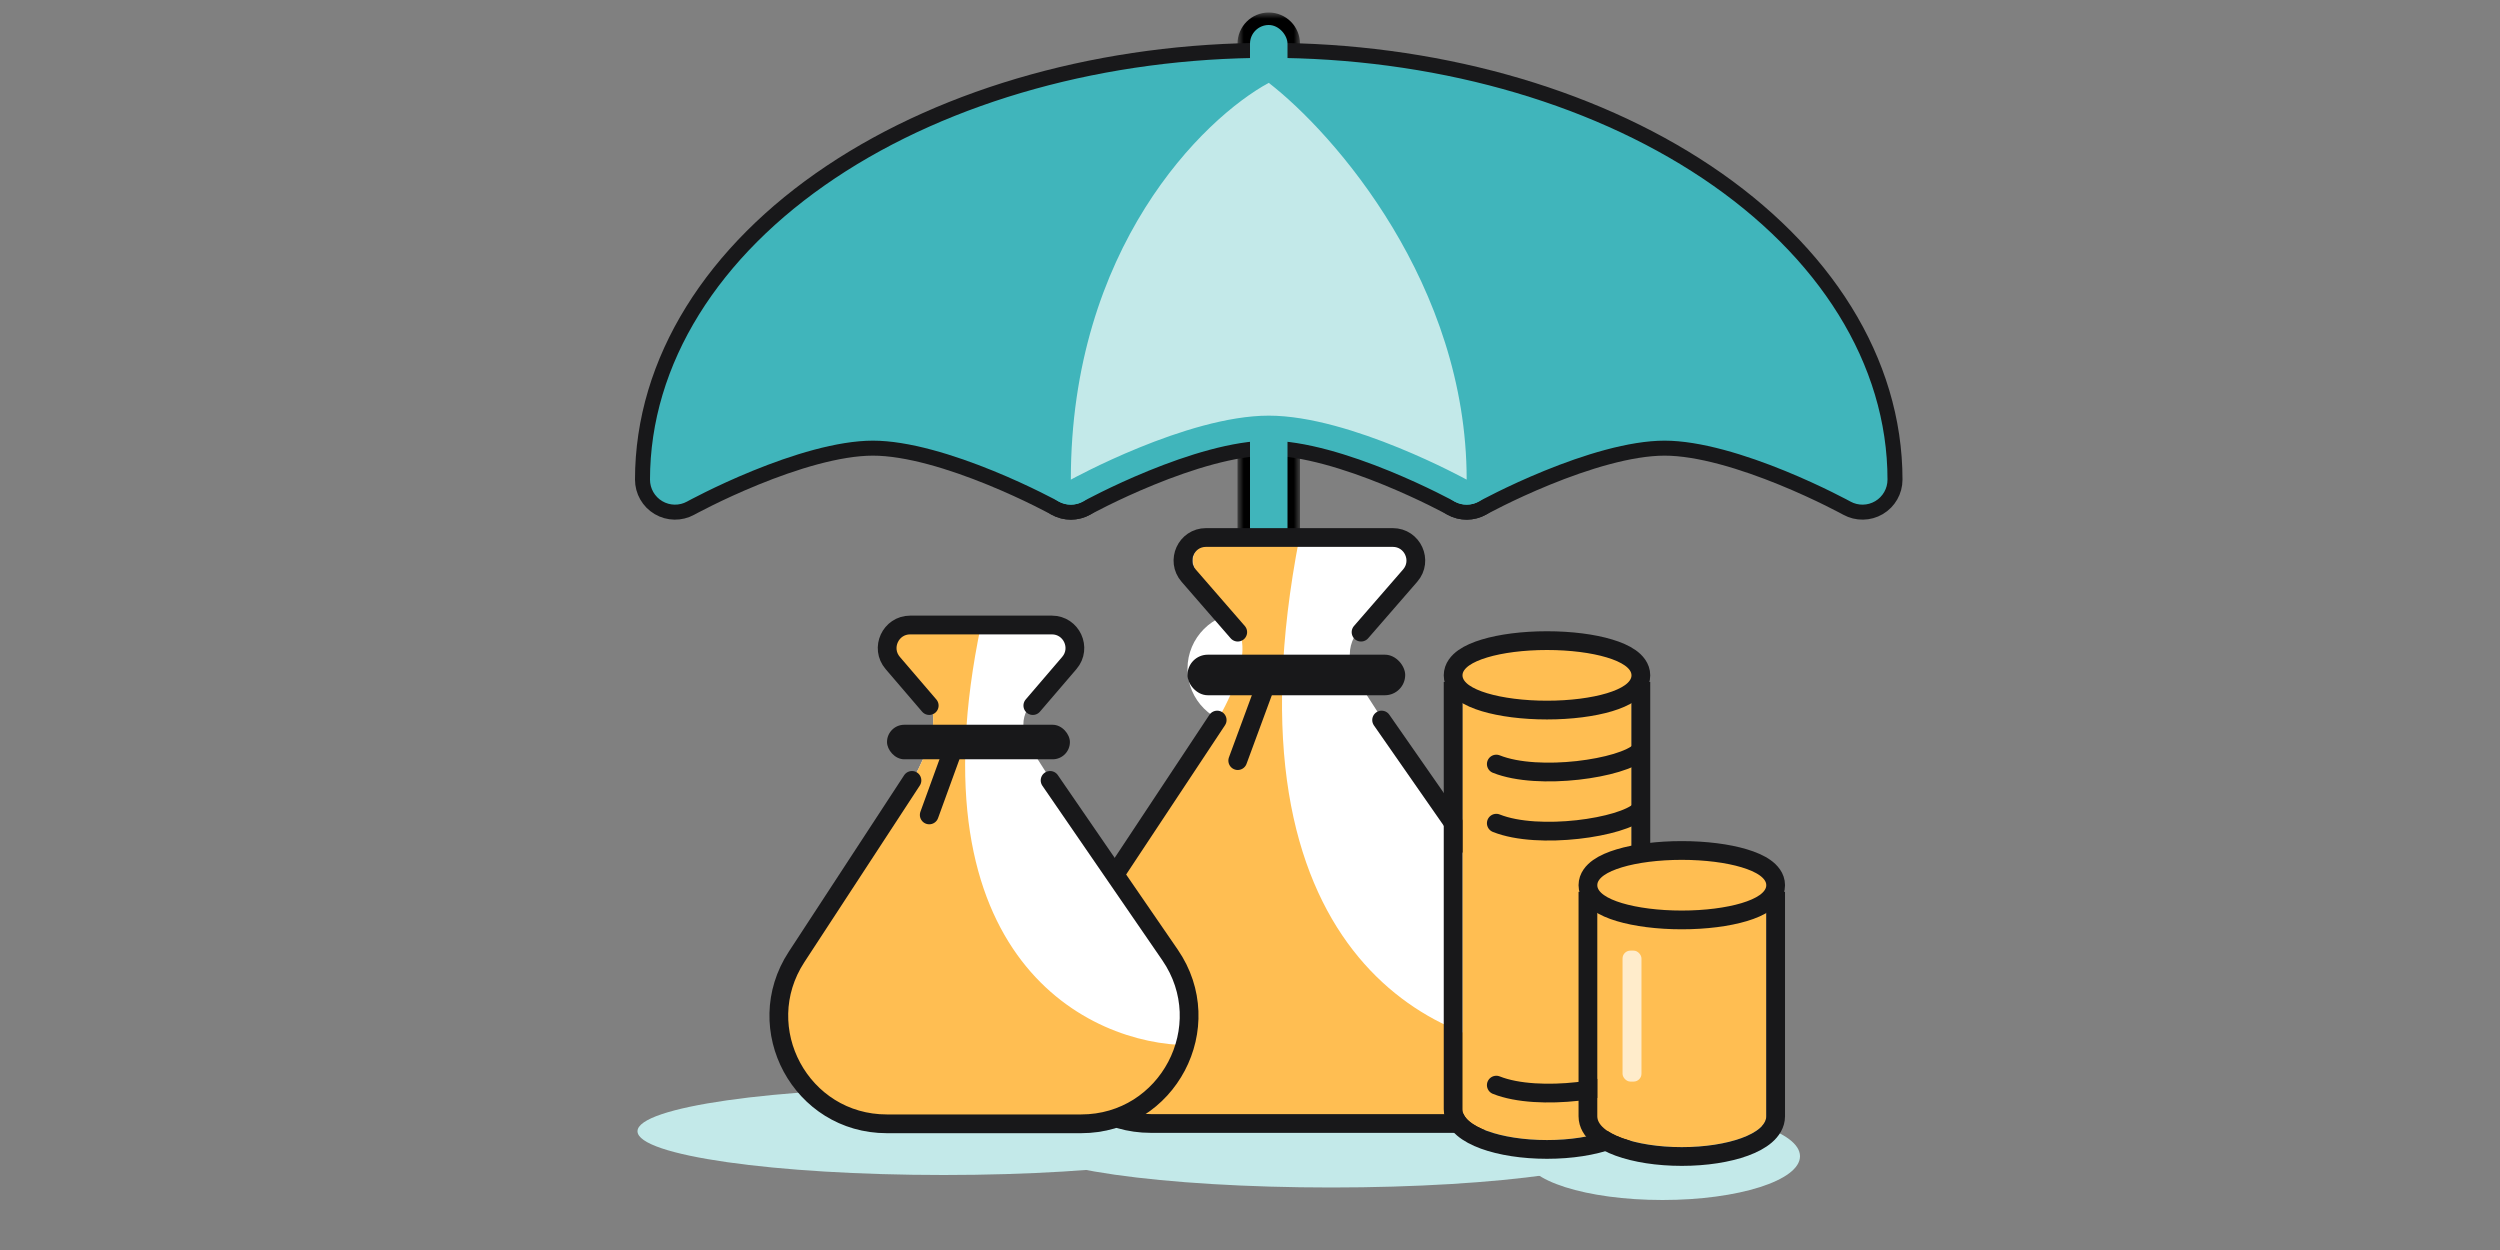 <svg width="200" height="100" viewBox="0 0 200 100" fill="none" xmlns="http://www.w3.org/2000/svg">
<rect x="0" y="0" width="200" height="100" fill="#808080" stroke="none"/>
<ellipse cx="75.5" cy="90.5" rx="24.5" ry="3.5" fill="#C3E9E9"/>
<ellipse cx="106.5" cy="91.5" rx="24.5" ry="3.5" fill="#C3E9E9"/>
<mask id="path-3-outside-1_14009_1611" maskUnits="userSpaceOnUse" x="99" y="1" width="5" height="57" fill="black">
<rect fill="white" x="99" y="1" width="5" height="57"/>
<path d="M100 3.5C100 2.672 100.672 2 101.5 2V2C102.328 2 103 2.672 103 3.5V55.5C103 56.328 102.328 57 101.5 57V57C100.672 57 100 56.328 100 55.5V3.5Z"/>
</mask>
<path d="M102 3.5V55.5H104V3.5H102ZM101 55.5V3.5H99V55.5H101ZM101.5 56C101.224 56 101 55.776 101 55.5H99C99 56.881 100.119 58 101.5 58V56ZM102 55.5C102 55.776 101.776 56 101.5 56V58C102.881 58 104 56.881 104 55.5H102ZM101.5 3C101.776 3 102 3.224 102 3.5H104C104 2.119 102.881 1 101.5 1V3ZM101.5 1C100.119 1 99 2.119 99 3.5H101C101 3.224 101.224 3 101.5 3V1Z" fill="black" mask="url(#path-3-outside-1_14009_1611)"/>
<path d="M101.5 5.028C100.805 5.028 100.19 5.476 99.977 6.138C99.764 6.799 100.003 7.523 100.567 7.928C105.327 11.344 115.221 22.352 115.734 38.423C115.752 38.98 116.058 39.487 116.542 39.763C117.026 40.038 117.619 40.042 118.106 39.773L118.107 39.773L118.107 39.773L118.11 39.771L118.127 39.762L118.199 39.723C118.263 39.688 118.361 39.636 118.489 39.569C118.745 39.434 119.121 39.24 119.594 39.007C120.54 38.539 121.869 37.916 123.395 37.294C126.503 36.026 130.218 34.852 133.167 34.852C136.116 34.852 139.83 36.026 142.938 37.294C144.464 37.916 145.793 38.539 146.74 39.007C147.213 39.24 147.589 39.434 147.844 39.569C147.972 39.636 148.07 39.688 148.135 39.723L148.207 39.762L148.223 39.771L148.227 39.773L148.227 39.773C148.227 39.773 148.227 39.773 148.227 39.773C148.227 39.773 148.227 39.773 148.227 39.773C148.227 39.773 148.227 39.773 148.227 39.773C148.723 40.046 149.326 40.038 149.813 39.75C150.301 39.462 150.6 38.938 150.6 38.372C150.6 29.273 145.192 20.754 135.977 14.595C126.762 8.437 114.357 5.028 101.5 5.028Z" fill="#40B5BB" stroke="#18181A" stroke-width="3.2" stroke-linejoin="round"/>
<path d="M52.4 38.372C52.4 38.938 52.699 39.462 53.187 39.75C53.674 40.038 54.277 40.047 54.773 39.773L54.773 39.773L54.773 39.773L54.777 39.771L54.793 39.762L54.865 39.723C54.93 39.688 55.028 39.636 55.156 39.569C55.411 39.434 55.787 39.24 56.26 39.007C57.207 38.539 58.536 37.916 60.062 37.294C63.17 36.026 66.884 34.852 69.833 34.852C72.782 34.852 76.497 36.026 79.605 37.294C81.131 37.916 82.46 38.539 83.406 39.007C83.879 39.24 84.255 39.434 84.511 39.569C84.639 39.636 84.737 39.688 84.802 39.723L84.873 39.762L84.89 39.771L84.894 39.773L84.894 39.773L84.894 39.773C85.389 40.047 85.993 40.038 86.48 39.75C86.968 39.462 87.267 38.938 87.267 38.372C87.267 20.513 97.45 10.654 102.265 8.033C102.907 7.684 103.231 6.942 103.051 6.233C102.87 5.524 102.232 5.028 101.5 5.028C88.642 5.028 76.238 8.437 67.023 14.595C57.808 20.754 52.4 29.273 52.4 38.372Z" fill="#40B5BB" stroke="#18181A" stroke-width="3.2" stroke-linejoin="round"/>
<path d="M84.067 38.372C84.067 38.938 84.366 39.462 84.853 39.75C85.341 40.038 85.944 40.047 86.44 39.773L86.44 39.773L86.44 39.773L86.443 39.771L86.46 39.762L86.532 39.723C86.597 39.688 86.694 39.636 86.822 39.569C87.078 39.434 87.454 39.24 87.927 39.007C88.874 38.539 90.203 37.916 91.729 37.294C94.836 36.026 98.551 34.852 101.5 34.852C104.449 34.852 108.164 36.026 111.271 37.294C112.797 37.916 114.126 38.539 115.073 39.007C115.546 39.24 115.922 39.434 116.178 39.569C116.306 39.636 116.403 39.688 116.468 39.723L116.54 39.762L116.557 39.771L116.56 39.773L116.56 39.773C117.056 40.047 117.659 40.038 118.147 39.75C118.634 39.462 118.933 38.938 118.933 38.372C118.933 22.091 107.973 9.611 102.479 5.362C101.977 4.974 101.293 4.919 100.735 5.223C94.995 8.346 84.067 19.227 84.067 38.372Z" fill="#C3E9E9" stroke="#18181A" stroke-width="3.2" stroke-linejoin="round"/>
<circle cx="99.5" cy="53.5" r="4.5" fill="white"/>
<rect x="100" y="2" width="3" height="55" rx="1.5" fill="#40B5BB"/>
<path d="M100.548 6.322C100.681 5.908 101.066 5.628 101.5 5.628C114.26 5.628 126.544 9.013 135.643 15.094C144.744 21.176 150 29.528 150 38.372C150 38.726 149.813 39.053 149.508 39.233C149.204 39.413 148.827 39.419 148.517 39.248L148.517 39.248L148.517 39.248L148.516 39.247L148.512 39.245L148.494 39.235L148.42 39.195C148.353 39.159 148.253 39.106 148.123 39.037C147.864 38.901 147.483 38.705 147.005 38.469C146.049 37.996 144.707 37.367 143.165 36.738C140.045 35.466 136.239 34.252 133.167 34.252C130.094 34.252 126.288 35.466 123.169 36.738C121.627 37.367 120.284 37.996 119.328 38.469C118.85 38.705 118.47 38.901 118.21 39.037C118.08 39.106 117.98 39.159 117.914 39.195L117.839 39.235L117.821 39.245L117.817 39.247L117.817 39.248C117.817 39.248 117.817 39.248 117.816 39.248L100.548 6.322ZM100.548 6.322C100.415 6.735 100.564 7.187 100.917 7.44C105.788 10.936 115.813 22.101 116.334 38.404C116.345 38.752 116.536 39.069 116.839 39.241C117.141 39.413 117.512 39.416 117.816 39.248L100.548 6.322Z" fill="#40B5BB" stroke="#40B5BB" stroke-width="2" stroke-linejoin="round"/>
<path d="M53 38.372C53 38.726 53.187 39.053 53.492 39.233C53.796 39.413 54.173 39.419 54.483 39.248C54.483 39.248 54.483 39.248 54.483 39.248L54.484 39.247L54.488 39.245L54.506 39.235L54.58 39.195C54.647 39.159 54.747 39.106 54.877 39.037C55.136 38.901 55.517 38.705 55.995 38.469C56.951 37.997 58.293 37.367 59.835 36.738C62.955 35.466 66.761 34.252 69.833 34.252C72.906 34.252 76.712 35.466 79.831 36.738C81.374 37.367 82.716 37.997 83.672 38.469C84.15 38.705 84.53 38.901 84.79 39.037C84.92 39.106 85.02 39.159 85.086 39.195L85.161 39.235L85.179 39.245L85.183 39.247L85.183 39.248C85.183 39.248 85.183 39.248 85.183 39.248C85.183 39.248 85.183 39.248 85.184 39.248C85.493 39.419 85.87 39.413 86.175 39.233C86.48 39.053 86.667 38.726 86.667 38.372C86.667 20.272 96.989 10.221 101.978 7.506C102.38 7.288 102.582 6.824 102.469 6.381C102.356 5.938 101.957 5.628 101.5 5.628C88.74 5.628 76.457 9.013 67.357 15.094C58.256 21.176 53 29.528 53 38.372Z" fill="#40B5BB" stroke="#40B5BB" stroke-width="2" stroke-linejoin="round"/>
<path d="M84.667 38.372C84.667 38.726 84.854 39.053 85.158 39.233C85.463 39.413 85.84 39.419 86.15 39.248C86.15 39.248 86.15 39.248 86.15 39.248L86.151 39.247L86.155 39.245L86.173 39.235L86.247 39.195C86.314 39.159 86.413 39.106 86.543 39.037C86.803 38.901 87.184 38.705 87.661 38.469C88.618 37.997 89.96 37.367 91.502 36.738C94.621 35.466 98.427 34.252 101.5 34.252C104.573 34.252 108.379 35.466 111.498 36.738C113.04 37.367 114.382 37.996 115.339 38.469C115.817 38.705 116.197 38.901 116.457 39.037C116.587 39.106 116.686 39.159 116.753 39.195L116.828 39.235L116.846 39.245L116.85 39.247L116.85 39.248C116.85 39.248 116.85 39.248 116.85 39.248C117.16 39.419 117.537 39.413 117.842 39.233C118.146 39.053 118.333 38.726 118.333 38.372C118.333 22.346 107.525 10.023 102.112 5.837C101.798 5.594 101.37 5.56 101.022 5.75C95.455 8.779 84.667 19.468 84.667 38.372Z" fill="#C3E9E9" stroke="#40B5BB" stroke-width="2" stroke-linejoin="round"/>
<ellipse cx="133" cy="92.5" rx="11" ry="3.5" fill="#C3E9E9"/>
<path d="M108.885 54.9L112.721 60.849C115.188 64.095 127.79 78.898 124.5 84C120.663 89.95 119.298 90.058 103.404 90.058C86.962 90.058 86.192 88.45 84 82.5C82.273 77.813 91.005 67.127 93.538 63.554C97.375 58.145 101.212 52.195 98.471 49.491C92.442 43 96.005 43 103.952 43C116.01 43 113.817 45.164 109.981 48.95C107.996 50.909 107.241 52.195 108.885 54.9Z" fill="white"/>
<path d="M98.471 49.491C92.442 43 96.005 43 103.952 43C97.514 76.2 114.968 84.167 124.5 84C120.663 89.95 119.298 90.058 103.404 90.058C86.962 90.058 86.192 88.45 84 82.5C82.273 77.813 91.004 67.127 93.538 63.554C97.375 58.145 101.211 52.195 98.471 49.491Z" fill="#FFBE52"/>
<rect x="94.999" y="52.375" width="17.417" height="3.245" rx="1.623" fill="#18181A"/>
<path d="M110.529 57.604L123.56 76.32C127.543 82.04 123.45 89.878 116.479 89.878H92.063C85.184 89.878 81.071 82.221 84.87 76.486L97.375 57.604" stroke="#18181A" stroke-width="1.5" stroke-linecap="round"/>
<path d="M99.019 50.572L95.091 46.049C94.055 44.857 94.902 43 96.481 43H111.422C113.002 43 113.848 44.857 112.813 46.049L108.884 50.572" stroke="#18181A" stroke-width="1.5" stroke-linecap="round"/>
<path d="M101.212 54.9L99.019 60.849" stroke="#18181A" stroke-width="1.5" stroke-linecap="round"/>
<path d="M82.626 60.13L85.849 65.194C87.921 67.957 97.822 79.269 95.058 83.612C91.835 88.677 91.374 90.058 78.022 90.058C64.209 90.058 64.209 87.295 62.367 82.231C60.917 78.241 67.605 70.538 69.734 67.496C72.957 62.892 76.18 57.827 73.878 55.525C68.813 50 71.806 50 78.482 50C88.612 50 86.77 51.842 83.547 55.065C81.879 56.733 81.245 57.827 82.626 60.13Z" fill="white"/>
<path d="M73.878 55.525C68.813 50 71.806 50 78.482 50C72.868 76.8 87.194 83.575 95.058 83.612C91.835 88.677 91.374 90.058 78.022 90.058C64.209 90.058 64.209 87.295 62.367 82.231C60.917 78.241 67.605 70.538 69.734 67.496C72.957 62.892 76.18 57.827 73.878 55.525Z" fill="#FFBE52"/>
<rect x="70.961" y="57.981" width="14.632" height="2.763" rx="1.381" fill="#18181A"/>
<path d="M84.007 62.432L93.599 76.39C97.533 82.115 93.434 89.905 86.488 89.905H70.947C64.091 89.905 59.974 82.295 63.725 76.556L72.957 62.432" stroke="#18181A" stroke-width="1.5" stroke-linecap="round"/>
<path d="M74.338 56.446L71.419 53.04C70.395 51.846 71.244 50 72.817 50H84.147C85.72 50 86.569 51.846 85.545 53.04L82.626 56.446" stroke="#18181A" stroke-width="1.5" stroke-linecap="round"/>
<path d="M76.18 60.13L74.339 65.194" stroke="#18181A" stroke-width="1.5" stroke-linecap="round"/>
<path d="M130.519 56.056H123.759H117V88.735C117 90.099 120.026 91.204 123.759 91.204C127.492 91.204 130.519 90.099 130.519 88.735V56.056Z" fill="#FFBE52"/>
<path d="M131.195 60.111C129.843 61.463 123.083 62.477 119.704 61.125" stroke="#18181A" stroke-width="1.5" stroke-linecap="round"/>
<path d="M131.195 64.843C129.843 66.194 123.083 67.208 119.704 65.856" stroke="#18181A" stroke-width="1.5" stroke-linecap="round"/>
<path d="M131.195 85.796C129.843 87.148 123.083 88.162 119.704 86.81" stroke="#18181A" stroke-width="1.5" stroke-linecap="round"/>
<path d="M117 55.306H116.25V56.056V88.735C116.25 89.376 116.608 89.89 117.041 90.264C117.476 90.64 118.063 90.944 118.722 91.185C120.048 91.669 121.829 91.954 123.759 91.954C125.69 91.954 127.471 91.669 128.796 91.185C129.456 90.944 130.042 90.64 130.478 90.264C130.911 89.89 131.269 89.376 131.269 88.735V56.056V55.306H130.519H123.759H117Z" stroke="#18181A" stroke-width="1.5"/>
<path d="M123.759 56.806C125.678 56.806 127.444 56.573 128.754 56.18C129.405 55.985 129.986 55.737 130.421 55.429C130.837 55.134 131.269 54.671 131.269 54.028C131.269 53.384 130.837 52.922 130.421 52.627C129.986 52.318 129.405 52.071 128.754 51.876C127.444 51.482 125.678 51.25 123.759 51.25C121.841 51.25 120.075 51.482 118.764 51.876C118.114 52.071 117.533 52.318 117.097 52.627C116.682 52.922 116.25 53.384 116.25 54.028C116.25 54.671 116.682 55.134 117.097 55.429C117.533 55.737 118.114 55.985 118.764 56.18C120.075 56.573 121.841 56.806 123.759 56.806Z" fill="#FFBE52" stroke="#18181A" stroke-width="1.5"/>
<path d="M141.302 72.844H134.543H127.784V89.301C127.784 90.664 130.81 91.77 134.543 91.77C138.276 91.77 141.302 90.664 141.302 89.301V72.844Z" fill="#FFBE52"/>
<path d="M127.784 72.094H127.034V72.844V89.301C127.034 89.941 127.391 90.455 127.825 90.829C128.26 91.206 128.847 91.51 129.506 91.751C130.831 92.235 132.612 92.52 134.543 92.52C136.474 92.52 138.255 92.235 139.58 91.751C140.239 91.51 140.826 91.206 141.261 90.829C141.695 90.455 142.052 89.941 142.052 89.301V72.844V72.094H141.302H134.543H127.784Z" stroke="#18181A" stroke-width="1.5"/>
<path d="M134.543 73.594C136.461 73.594 138.227 73.361 139.538 72.968C140.189 72.773 140.77 72.526 141.205 72.217C141.621 71.922 142.052 71.46 142.052 70.816C142.052 70.172 141.621 69.71 141.205 69.415C140.77 69.106 140.189 68.859 139.538 68.664C138.227 68.27 136.461 68.038 134.543 68.038C132.624 68.038 130.859 68.27 129.548 68.664C128.897 68.859 128.316 69.106 127.881 69.415C127.465 69.71 127.034 70.172 127.034 70.816C127.034 71.46 127.465 71.922 127.881 72.217C128.316 72.526 128.897 72.773 129.548 72.968C130.859 73.361 132.624 73.594 134.543 73.594Z" fill="#FFBE52" stroke="#18181A" stroke-width="1.5"/>
<rect x="129.803" y="76.05" width="1.515" height="10.477" rx="0.63" fill="white" fill-opacity="0.7"/>
</svg>
